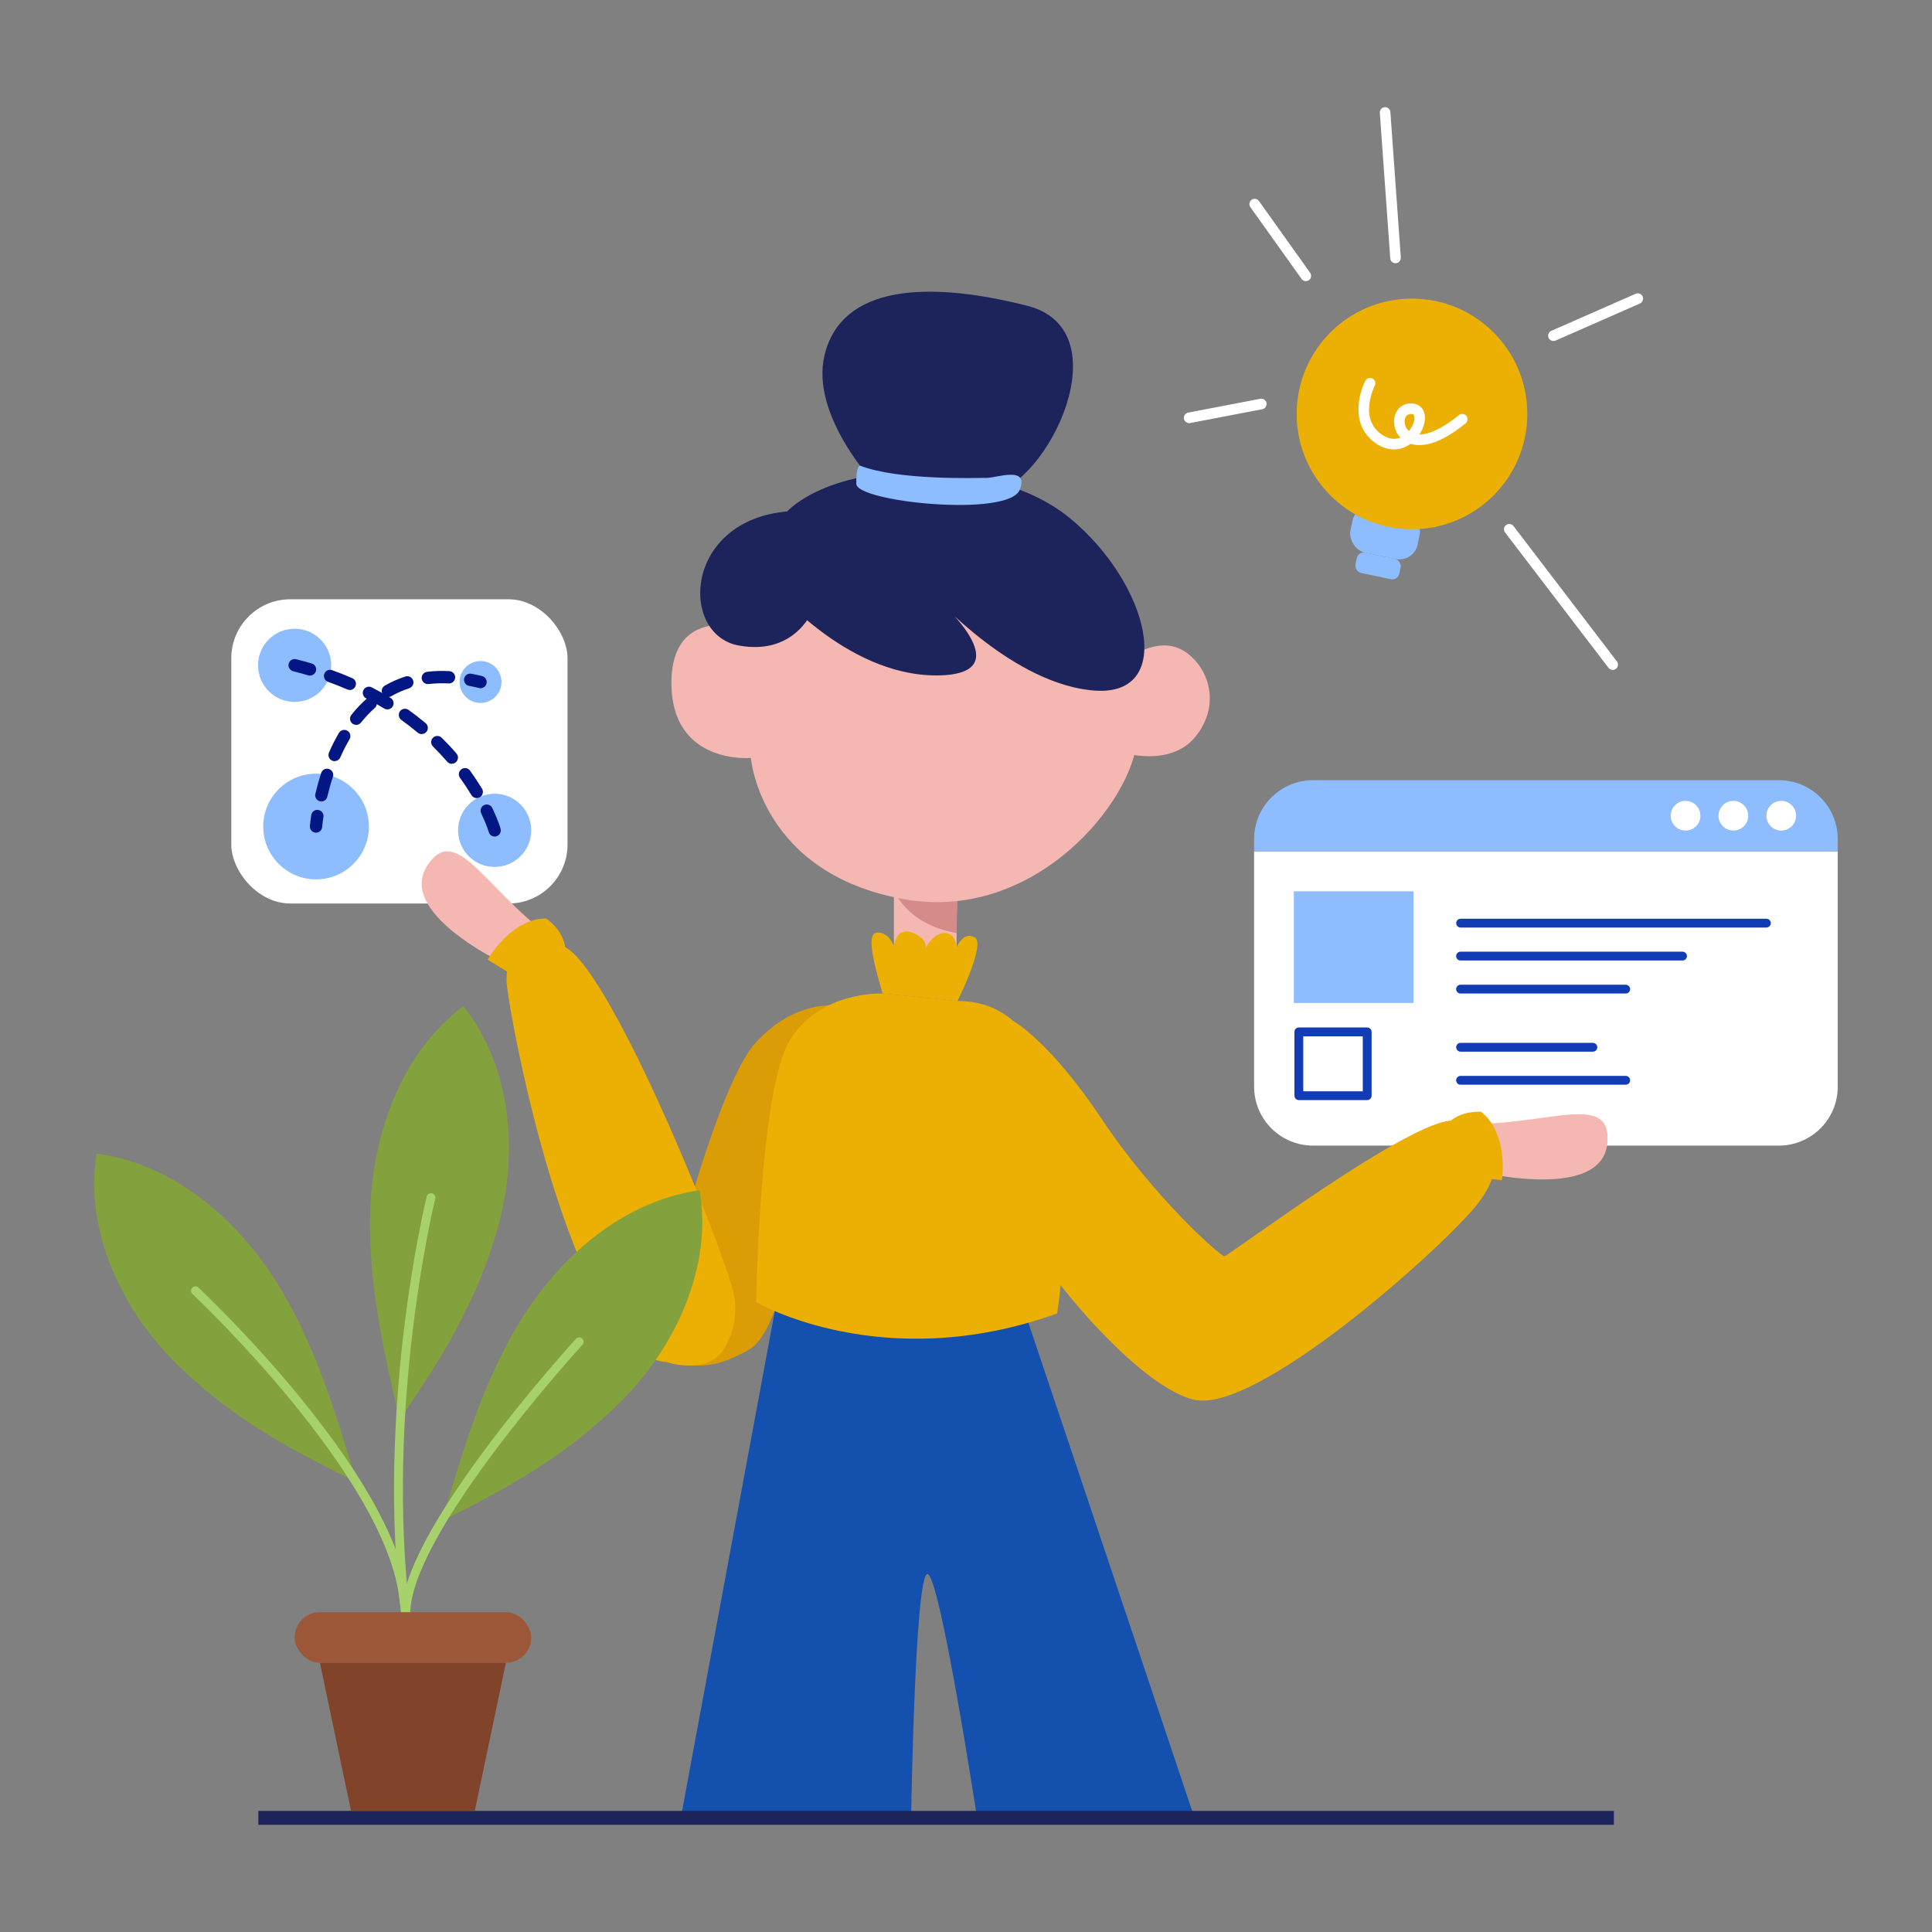 <?xml version="1.0" encoding="utf-8"?>
<svg xmlns="http://www.w3.org/2000/svg" id="Layer_1" viewBox="0 0 320 320">
  <rect x="0" y="0" width="320" height="320" fill="#808080" stroke="none"/>
  <defs>
    <style>.cls-1{fill:#f4b7b2;}.cls-2{fill:#021784;}.cls-3{fill:#ecb005;}.cls-4{fill:#fff;}.cls-5{fill:#8dbcff;}.cls-6{fill:#a7d16b;}.cls-7{fill:#d58b88;}.cls-8{fill:#db9d05;}.cls-9{fill:#1450ad;}.cls-10{fill:#113cb5;}.cls-11{fill:#1d235b;}.cls-12{fill:#9b5737;}.cls-13{fill:#814329;}.cls-14{fill:#83a23d;}</style>
  </defs>
  <rect class="cls-5" x="223.72" y="84.31" width="11.37" height="7.82" rx="3.09" ry="3.09" transform="translate(22.96 -45.15) rotate(11.83)"/>
  <rect class="cls-5" x="224.54" y="92.01" width="7.42" height="3.44" rx="1.18" ry="1.18" transform="translate(24.06 -44.8) rotate(11.83)"/>
  <rect class="cls-4" x="38.31" y="99.26" width="55.69" height="50.39" rx="9.77" ry="9.77"/>
  <path class="cls-9" d="M128.95,213.83l-16.19,87.27s18.92,2.29,38.15-.26c0,0,.64-40.12,2.7-40.12s8.31,40.91,8.31,40.91c0,0,21.3,.63,35.93-.53l-29.28-87.27h-39.62Z"/>
  <path class="cls-1" d="M148.06,144.75v14.88s6.99,3.18,10.55,0c-.38-1.02,0-14.88,0-14.88h-10.55Z"/>
  <path class="cls-7" d="M148.06,144.75v2.62s1.84,5.64,10.39,7.18l.17-9.8h-10.55Z"/>
  <path class="cls-1" d="M123.32,104h0s-12.01-3.76-12.11,8.92c-.11,13.84,13.16,12.62,13.16,12.62,0,0,1.51,19.04,25.22,23.37,21.85,4,38.15-16.3,38.76-26.62s-3.42-26.78-6.87-28.94c-3.23-2.03-32.74-9.16-53.75,3.51-2.54,1.53-4.18,4.19-4.42,7.14Z"/>
  <path class="cls-1" d="M184.8,110.48s5.03-4.51,9.53-3.4c4.49,1.1,8.83,8.3,3.81,14.77-4.25,5.47-12.49,2.71-12.49,2.71l-.85-14.07Z"/>
  <path class="cls-11" d="M127.74,96.86s12.2,15.01,27.3,15.01-.28-13.14-.28-13.14c0,0,13.28,14.82,26.7,15.66s8.81-17.77-4.19-28.52c-16.63-13.75-56.69-8.63-49.52,10.99Z"/>
  <path class="cls-11" d="M134.86,100.55s-2.79,8.16-12.54,6.36c-10.2-1.89-9.02-22.31,10.35-22.3,13.67,0,2.19,15.95,2.19,15.95Z"/>
  <path class="cls-11" d="M144.97,80.21s-10.81-11.39-8.4-21.39c2.81-11.61,17-12.37,33.55-8.18,15.89,4.02,3.39,29.7-6.07,31.11-9.46,1.41-19.08-1.55-19.08-1.55Z"/>
  <path class="cls-5" d="M142.44,77.13s-.67,.03-.61,3.02,25.27,5.6,27.08,.96c1.56-3.99-3.8-1.96-5.48-1.96s-14.66,.45-20.98-2.03Z"/>
  <path class="cls-3" d="M146.16,164.56c.08-.25-3.14-9.47-1.16-10.02s3.05,2.09,3.05,2.09c0,0,.41-3.18,3.05-2.17s2.22,2.58,2.22,2.58c0,0,1.18-2.5,3.14-2.5s1.97,2.42,1.97,2.42c0,0,1-2.72,2.98-1.73s-2.82,10.57-2.82,10.57l-12.45-1.24Z"/>
  <path class="cls-8" d="M138.88,166.58s-7.21-1.23-13.88,6.31c-6.68,7.54-16.64,46.04-15.56,49.27s5.94,6.46,14.68,1.35c8.74-5.12,10.83-51.66,14.76-56.93Z"/>
  <path class="cls-3" d="M146.16,164.56s-10.48-.5-15.44,7.92c-4.95,8.42-5.46,43.2-5.46,43.2,0,0,20.92,12.27,49.84,1.87,0,0,8.18-51.76-16.49-51.76l-12.45-1.24Z"/>
  <path class="cls-1" d="M86.28,160.98s-21.19-9.09-15.44-17.71c5.03-7.54,10.15,5.53,22.8,13.64,2.09,1.34-5.34,6.22-7.36,4.07Z"/>
  <path class="cls-3" d="M119.86,223.48c1.97-3.07,2.42-6.88,1.36-10.38-3.98-13.12-20.6-52.67-27.59-56.19-7.36-3.71-9.81,1.38-9.73,5.5s10.62,62.11,26.5,63.19c0,0,6.64,2.26,9.45-2.11Z"/>
  <path class="cls-3" d="M84.96,161.52l-4.19-2.57s3.83-6.82,9.69-6.82c0,0,2.75,1.79,3.17,4.79,.42,2.99-8.68,4.61-8.68,4.61Z"/>
  <rect class="cls-11" x="42.79" y="299.94" width="224.52" height="2.31"/>
  <circle class="cls-3" cx="233.87" cy="68.56" r="19.1"/>
  <path class="cls-4" d="M230.91,74.44c-.94,0-1.9-.29-2.82-.88-4.37-2.77-3.19-8.07-1.95-10.48,.22-.43,.75-.6,1.18-.38,.43,.22,.6,.75,.38,1.18-.01,.03-.74,1.49-.91,3.25-.21,2.21,.55,3.87,2.24,4.95,1.19,.75,2.18,.7,2.92,.4-1.08-1.13-1.27-2.72-.85-3.86,.45-1.22,1.56-1.91,2.88-1.79,.97,.09,1.67,.66,1.93,1.57,.3,1.04-.05,2.41-.81,3.57,1.68-.01,3.99-1.13,6.54-3.21,.38-.31,.93-.25,1.23,.12,.31,.38,.25,.93-.12,1.23-4.51,3.69-7.41,3.93-9.11,3.4-.84,.61-1.78,.92-2.74,.92Zm2.78-5.87c-.46,0-.78,.22-.94,.66-.23,.63-.06,1.58,.61,2.17,.7-.85,1.04-1.92,.87-2.52-.05-.18-.13-.28-.4-.31-.05,0-.1,0-.14,0Z"/>
  <path class="cls-4" d="M231.14,43.6c-.46,0-.84-.35-.87-.81l-1.73-24.1c-.03-.48,.33-.9,.81-.94,.49-.03,.9,.33,.94,.81l1.73,24.1c.03,.48-.33,.9-.81,.94-.02,0-.04,0-.06,0Z"/>
  <path class="cls-4" d="M257.29,56.48c-.34,0-.66-.2-.8-.52-.19-.44,0-.96,.45-1.16l13.97-6.14c.44-.2,.96,0,1.16,.45s0,.96-.45,1.16l-13.97,6.14c-.11,.05-.23,.07-.35,.07Z"/>
  <path class="cls-4" d="M267.12,110.96c-.26,0-.52-.12-.7-.34l-17.13-22.42c-.29-.38-.22-.94,.16-1.23,.39-.29,.93-.22,1.23,.16l17.13,22.42c.29,.38,.22,.94-.16,1.23-.16,.12-.35,.18-.53,.18Z"/>
  <path class="cls-4" d="M216.29,46.57c-.27,0-.54-.13-.71-.37l-8.48-11.89c-.28-.39-.19-.94,.2-1.22,.4-.28,.94-.19,1.22,.2l8.48,11.89c.28,.39,.19,.94-.2,1.22-.15,.11-.33,.16-.51,.16Z"/>
  <path class="cls-4" d="M196.96,70.08c-.41,0-.78-.29-.86-.71-.09-.48,.22-.94,.7-1.03l11.94-2.29c.48-.09,.94,.22,1.03,.7,.09,.48-.22,.94-.7,1.03l-11.94,2.29c-.06,.01-.11,.02-.17,.02Z"/>
  <path class="cls-4" d="M207.72,179.98c0,5.4,4.37,9.77,9.77,9.77h77.13c5.4,0,9.77-4.37,9.77-9.77v-38.97h-96.67v38.97Z"/>
  <path class="cls-5" d="M294.62,129.22h-77.13c-5.4,0-9.77,4.37-9.77,9.77v2.02h96.67v-2.02c0-5.4-4.37-9.77-9.77-9.77Z"/>
  <path class="cls-1" d="M243.18,193.71s22.3,5.84,23.06-4.5c.66-9.04-11.41-1.87-26.37-3.23-2.47-.23,.4,8.19,3.31,7.73Z"/>
  <path class="cls-3" d="M243.88,194.94l4.89,.54s1.17-7.73-3.46-11.34c0,0-3.27-.27-5.44,1.83-2.17,2.1,4.02,8.97,4.02,8.97Z"/>
  <path class="cls-3" d="M167.81,169.1s6.02,3.26,14.63,16.18c8.77,13.17,19.71,22.79,20.36,22.79s31.22-23,37.97-22.45c6.15,.5,9.91,6.6,3.63,14.2-6.27,7.59-36.32,34.34-46.56,32.03s-27.63-24.77-27.96-28.07-2.08-34.67-2.08-34.67Z"/>
  <circle class="cls-4" cx="279.18" cy="135.11" r="2.46"/>
  <circle class="cls-4" cx="287.1" cy="135.11" r="2.46"/>
  <circle class="cls-4" cx="295.03" cy="135.11" r="2.46"/>
  <circle class="cls-5" cx="79.59" cy="112.96" r="3.47"/>
  <circle class="cls-5" cx="52.35" cy="136.9" r="8.75"/>
  <circle class="cls-5" cx="81.93" cy="137.53" r="6.06"/>
  <circle class="cls-5" cx="48.8" cy="110.2" r="6.06"/>
  <g>
    <path class="cls-2" d="M52.35,137.92s-.05,0-.08,0c-.56-.04-.98-.54-.94-1.1,0-.03,.05-.7,.22-1.81,.08-.56,.6-.94,1.16-.86,.56,.08,.94,.61,.86,1.16-.16,1.03-.21,1.66-.21,1.67-.04,.54-.49,.94-1.02,.94Z"/>
    <path class="cls-2" d="M53.23,132.74c-.08,0-.16,0-.24-.03-.55-.13-.89-.68-.76-1.23,.28-1.18,.61-2.35,.97-3.46,.18-.54,.76-.83,1.29-.65,.54,.18,.83,.75,.65,1.29-.35,1.06-.66,2.17-.93,3.3-.11,.47-.53,.79-.99,.79Zm2.2-6.66c-.14,0-.28-.03-.41-.09-.52-.23-.75-.83-.53-1.35,.5-1.14,1.05-2.23,1.64-3.24,.29-.49,.91-.65,1.4-.37,.49,.29,.65,.91,.37,1.4-.55,.94-1.07,1.96-1.54,3.02-.17,.38-.54,.61-.94,.61Zm3.57-6.02c-.22,0-.45-.07-.64-.22-.44-.35-.51-1-.16-1.44,.79-.99,1.64-1.89,2.53-2.67,.42-.37,1.07-.33,1.44,.09,.37,.42,.33,1.07-.09,1.44-.8,.71-1.57,1.52-2.29,2.42-.2,.25-.5,.39-.8,.39Zm5.25-4.59c-.35,0-.7-.18-.89-.51-.28-.49-.11-1.12,.38-1.4,1.07-.62,2.21-1.12,3.4-1.51,.54-.17,1.11,.12,1.29,.66,.17,.54-.12,1.11-.66,1.29-1.04,.34-2.05,.79-3,1.33-.16,.09-.34,.14-.51,.14Zm6.62-2.16c-.51,0-.95-.38-1.02-.9-.07-.56,.34-1.07,.9-1.14,1.17-.14,2.4-.18,3.67-.11,.56,.03,1,.51,.97,1.07-.03,.56-.51,1-1.07,.97-1.16-.06-2.27-.02-3.33,.1-.04,0-.08,0-.12,0Z"/>
    <path class="cls-2" d="M79.59,113.99c-.08,0-.16,0-.24-.03-.56-.14-1.12-.26-1.66-.36-.56-.1-.92-.64-.82-1.19,.1-.56,.64-.92,1.19-.82,.58,.11,1.18,.24,1.77,.38,.55,.13,.89,.69,.75,1.24-.11,.47-.53,.78-.99,.78Z"/>
  </g>
  <path class="cls-2" d="M81.93,138.55c-.45,0-.86-.29-.98-.74h0s-.35-1.22-1.25-3.1c-.24-.51-.03-1.12,.48-1.36,.51-.24,1.12-.03,1.36,.48,.98,2.06,1.36,3.37,1.37,3.43,.15,.54-.16,1.11-.71,1.26-.09,.03-.19,.04-.28,.04Zm-2.97-6.36c-.35,0-.69-.18-.88-.5-.58-.96-1.21-1.92-1.89-2.85-.33-.46-.23-1.1,.23-1.43,.46-.33,1.1-.23,1.43,.23,.71,.98,1.38,1.99,1.99,3,.29,.48,.13,1.11-.35,1.4-.17,.1-.35,.15-.53,.15Zm-4.12-5.68c-.29,0-.57-.12-.78-.36-.74-.86-1.53-1.7-2.34-2.5-.4-.4-.41-1.04-.01-1.45,.4-.4,1.04-.41,1.45-.01,.85,.84,1.68,1.72,2.45,2.62,.37,.43,.32,1.07-.11,1.44-.19,.17-.43,.25-.67,.25Zm-4.99-4.92c-.23,0-.47-.08-.66-.24-.87-.73-1.78-1.43-2.71-2.1-.46-.33-.56-.97-.24-1.43s.97-.56,1.43-.24c.97,.7,1.93,1.44,2.83,2.2,.43,.36,.49,1.01,.13,1.44-.2,.24-.49,.36-.78,.36Zm-5.69-4.09c-.18,0-.37-.05-.53-.15-.97-.59-1.97-1.15-2.99-1.68-.5-.26-.7-.88-.44-1.38,.26-.5,.88-.7,1.38-.44,1.06,.55,2.11,1.14,3.12,1.75,.48,.29,.63,.92,.34,1.41-.19,.32-.53,.49-.87,.49Zm-6.22-3.22c-.14,0-.27-.03-.41-.08-1.04-.45-2.11-.88-3.2-1.27-.53-.19-.81-.78-.62-1.31,.19-.53,.78-.81,1.31-.62,1.13,.41,2.24,.85,3.32,1.32,.52,.22,.76,.83,.53,1.35-.17,.39-.54,.62-.94,.62Zm-6.59-2.38c-.1,0-.19-.01-.29-.04-.82-.24-1.66-.47-2.5-.68-.55-.14-.88-.69-.75-1.24,.14-.55,.69-.88,1.24-.75,.87,.22,1.74,.45,2.58,.7,.54,.16,.85,.73,.69,1.27-.13,.45-.54,.73-.98,.73Z"/>
  <rect class="cls-5" x="214.3" y="147.63" width="19.81" height="18.49"/>
  <path class="cls-10" d="M226.45,182.21h-11.32c-.4,0-.73-.33-.73-.73v-10.57c0-.4,.33-.73,.73-.73h11.32c.4,0,.73,.33,.73,.73v10.57c0,.4-.33,.73-.73,.73Zm-10.59-1.46h9.86v-9.1h-9.86v9.1Z"/>
  <path class="cls-10" d="M292.57,153.63h-50.65c-.4,0-.73-.33-.73-.73s.33-.73,.73-.73h50.65c.4,0,.73,.33,.73,.73s-.33,.73-.73,.73Z"/>
  <path class="cls-10" d="M278.68,159.09h-36.77c-.4,0-.73-.33-.73-.73s.33-.73,.73-.73h36.77c.4,0,.73,.33,.73,.73s-.33,.73-.73,.73Z"/>
  <path class="cls-10" d="M269.27,164.56h-27.36c-.4,0-.73-.33-.73-.73s.33-.73,.73-.73h27.36c.4,0,.73,.33,.73,.73s-.33,.73-.73,.73Z"/>
  <path class="cls-10" d="M263.83,174.19h-21.91c-.4,0-.73-.33-.73-.73s.33-.73,.73-.73h21.91c.4,0,.73,.33,.73,.73s-.33,.73-.73,.73Z"/>
  <path class="cls-10" d="M269.27,179.66h-27.36c-.4,0-.73-.33-.73-.73s.33-.73,.73-.73h27.36c.4,0,.73,.33,.73,.73s-.33,.73-.73,.73Z"/>
  <path class="cls-14" d="M66.18,235.19c-2.76-11.95-5.53-24.11-4.78-36.35,.75-12.24,5.54-24.81,15.34-32.19,8.02,9.95,9.19,24.56,5.67,36.84-3.52,12.28-9.04,21.14-16.24,31.69Z"/>
  <path class="cls-14" d="M59.04,245.46c-3.51-11.75-7.1-23.69-13.8-33.97-6.7-10.27-17.07-18.83-29.24-20.41-2.06,12.61,4.14,25.89,13.26,34.84,9.13,8.94,18.3,13.91,29.77,19.54Z"/>
  <path class="cls-14" d="M73.27,251.85c3.42-11.78,6.92-23.75,13.54-34.07,6.62-10.32,16.93-18.96,29.08-20.63,2.15,12.59-3.94,25.93-13,34.94-9.06,9.01-18.2,14.05-29.62,19.77Z"/>
  <path class="cls-6" d="M67.89,273.19c-.35,0-.66-.26-.72-.62-5.77-36.61,3.41-74,3.5-74.38,.1-.39,.5-.63,.89-.53,.39,.1,.63,.49,.53,.89-.09,.37-9.2,37.49-3.47,73.79,.06,.4-.21,.77-.61,.84-.04,0-.08,0-.11,0Z"/>
  <path class="cls-6" d="M66.94,265.97c-.37,0-.69-.28-.73-.66-1.91-20.44-34.01-50.69-34.34-50.99-.29-.28-.31-.74-.03-1.03,.28-.29,.74-.31,1.03-.03,.08,.08,8.29,7.78,16.62,17.94,11.24,13.71,17.35,25.14,18.18,33.98,.04,.4-.26,.76-.66,.8-.02,0-.05,0-.07,0Z"/>
  <path class="cls-6" d="M67.29,268.92c-.37,0-.68-.28-.73-.65-.63-5.6,4.05-15.15,13.91-28.38,7.28-9.77,14.85-18.05,14.92-18.13,.27-.3,.74-.32,1.03-.05,.3,.27,.32,.74,.05,1.03-.08,.08-7.6,8.31-14.84,18.02-9.5,12.73-14.21,22.18-13.62,27.33,.05,.4-.24,.76-.64,.81-.03,0-.06,0-.08,0Z"/>
  <rect class="cls-12" x="48.8" y="267.03" width="39.19" height="8.38" rx="4.19" ry="4.19"/>
  <polygon class="cls-13" points="78.64 299.94 58.14 299.94 52.99 275.41 83.79 275.41 78.64 299.94"/>
</svg>